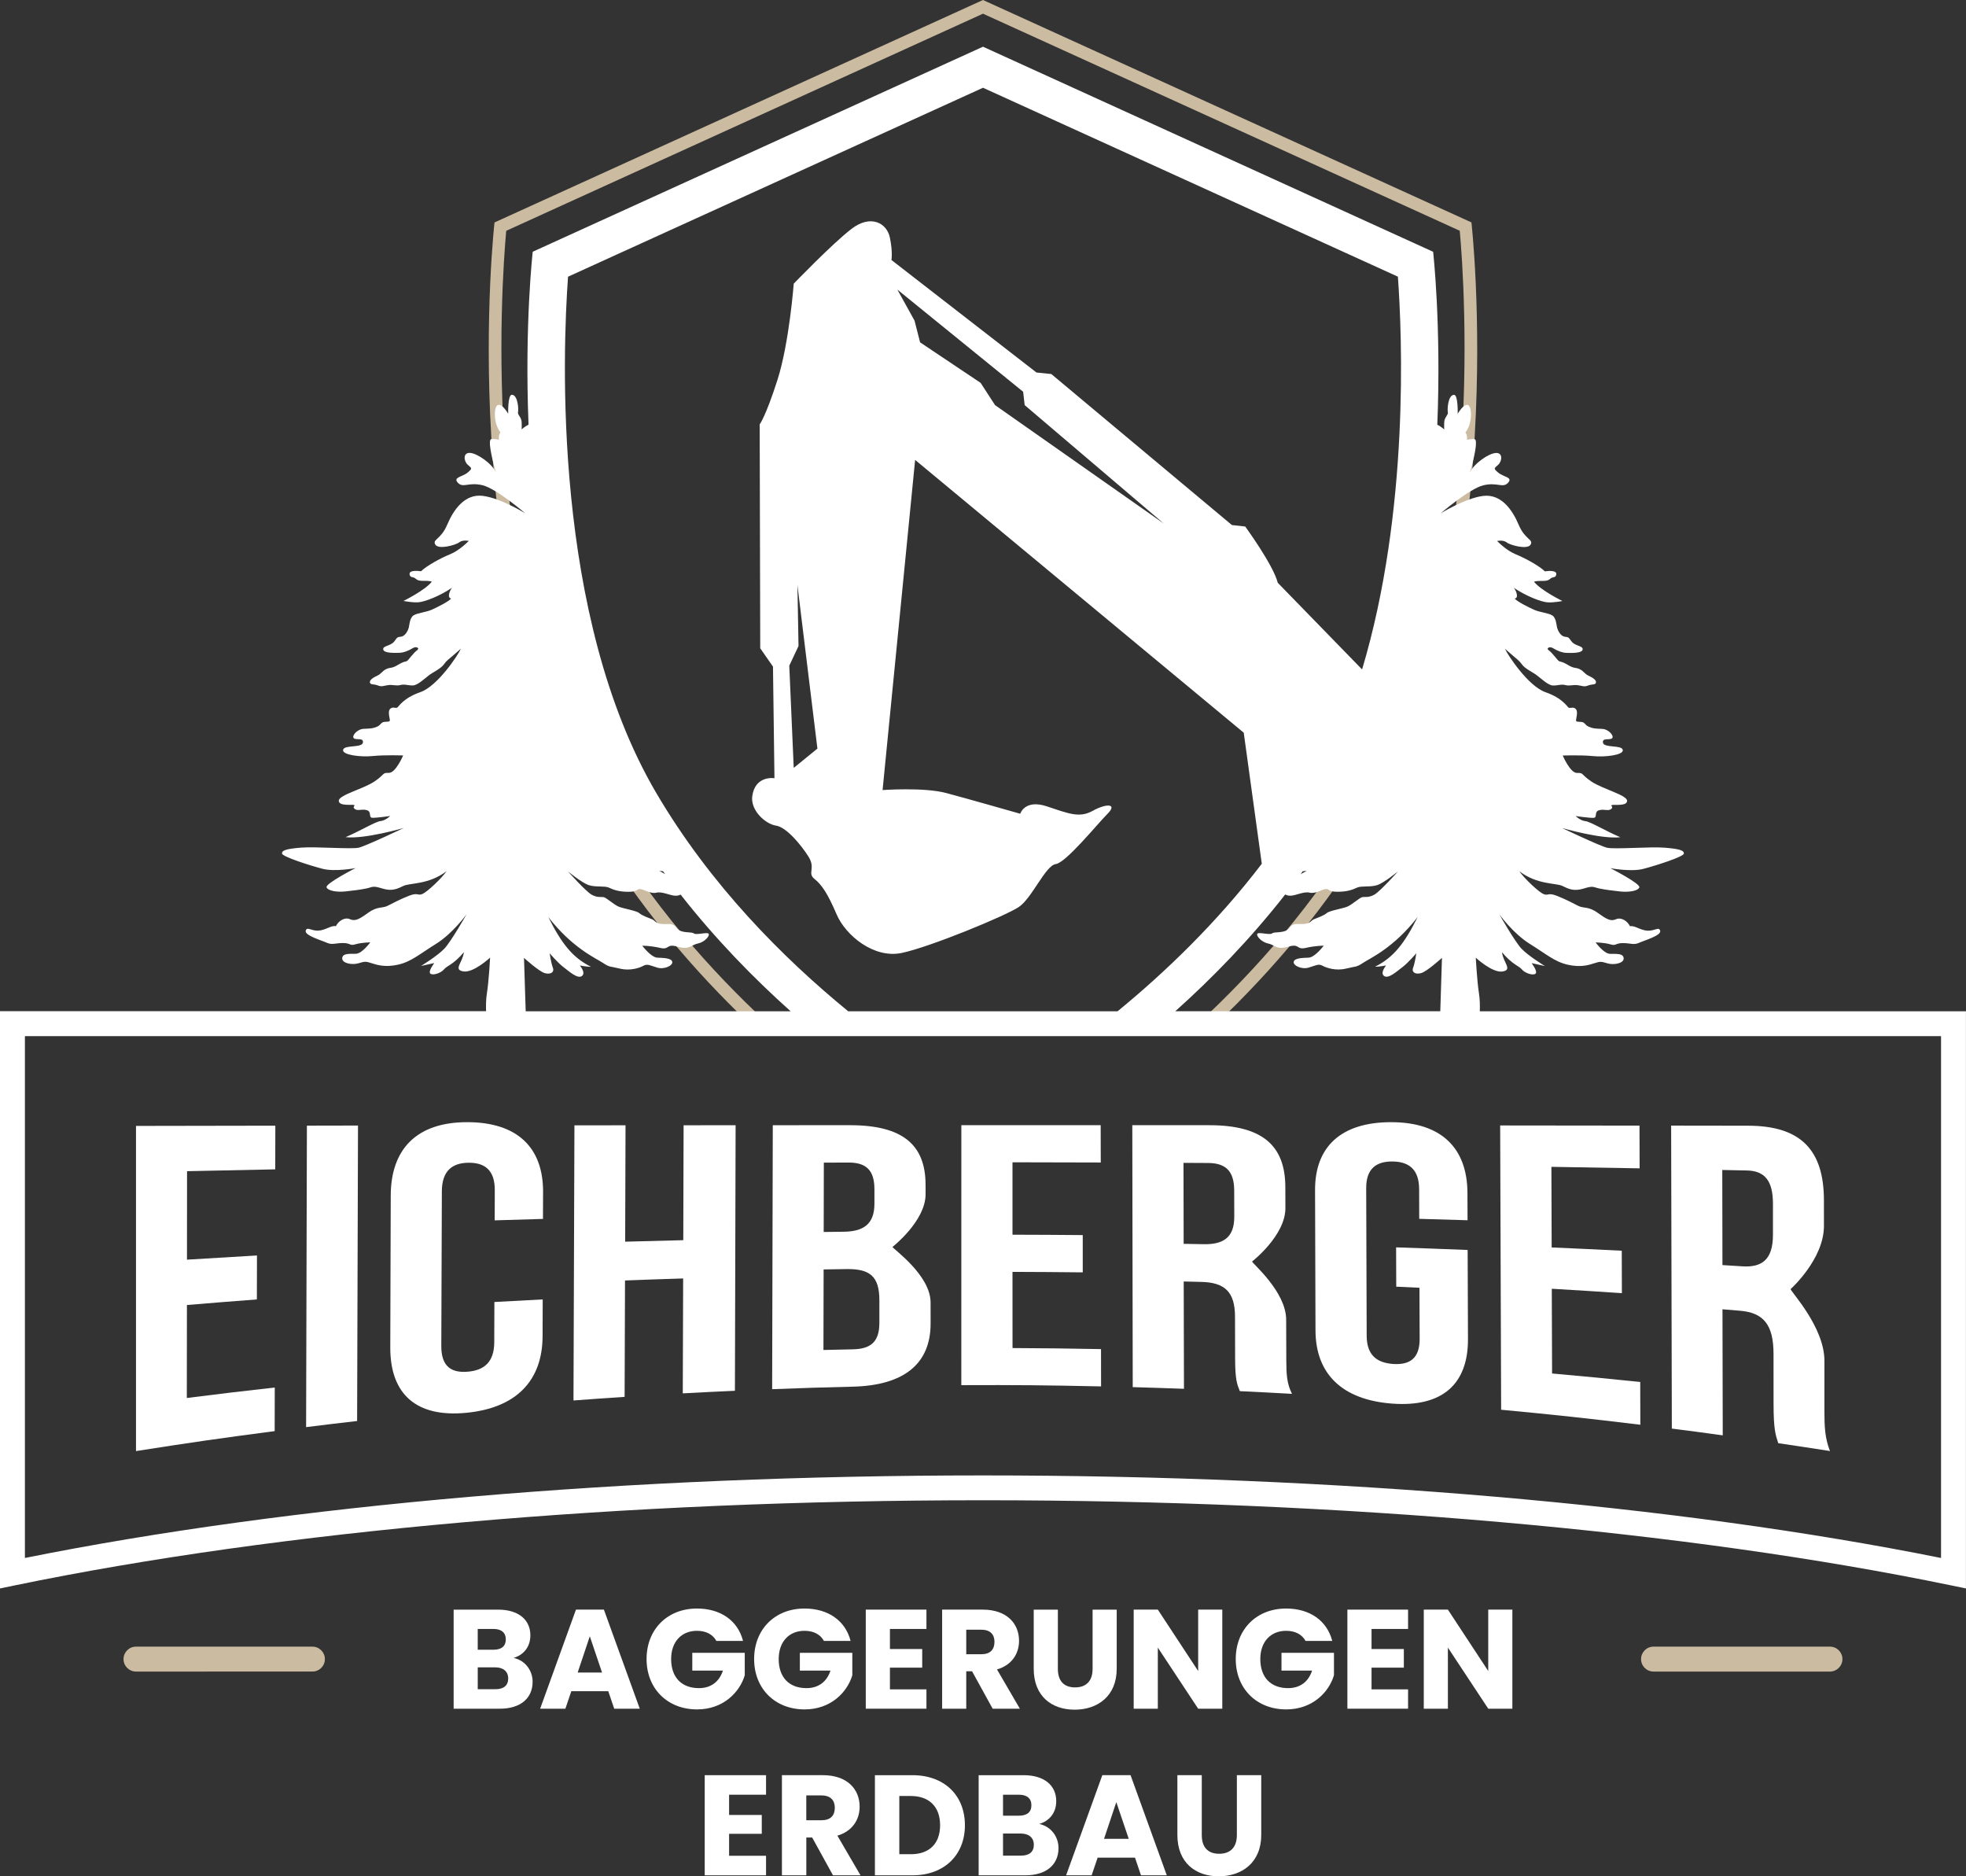 <?xml version="1.0" encoding="utf-8"?>
<!-- Generator: Adobe Illustrator 16.0.0, SVG Export Plug-In . SVG Version: 6.00 Build 0)  -->
<!DOCTYPE svg PUBLIC "-//W3C//DTD SVG 1.1//EN" "http://www.w3.org/Graphics/SVG/1.1/DTD/svg11.dtd">
<svg version="1.1" id="Ebene_1" xmlns="http://www.w3.org/2000/svg" xmlns:xlink="http://www.w3.org/1999/xlink" x="0px" y="0px"
	 width="113.39px" height="108.192px" viewBox="0 0 113.39 108.192" enable-background="new 0 0 113.39 108.192"
	 xml:space="preserve">
<rect x="0" y="0" width="113.39" height="108.192" fill="#333333" stroke="none"/>
<g>
	<path fill="#CBBBA0" d="M84.866,12.824c0,0-28.168-12.824-28.172-12.824L28.521,12.827c0,0-2.402,21.216,5.71,35.033
		c2.588,4.406,5.809,8.133,8.997,11.17h1.063c-3.335-3.092-6.746-6.946-9.44-11.534c-7.289-12.413-5.926-31.21-5.654-34.187
		L56.694,0.789C59.473,2.053,81.06,11.88,84.192,13.306c0.271,2.977,1.635,21.774-5.654,34.188
		c-2.693,4.587-6.107,8.441-9.444,11.536h1.064c3.188-3.038,6.411-6.764,8.999-11.172C87.27,34.041,84.866,12.824,84.866,12.824z"/>
	<path fill="#FFFFFF" d="M15.847,80.007c-2.03,0.228-3.045,0.349-5.072,0.604c0.003-2.145,0.004-3.216,0.006-5.361
		c1.613-0.135,2.42-0.199,4.034-0.322c0.002-1.015,0.004-1.521,0.006-2.535c-1.615,0.093-2.423,0.141-4.037,0.242
		c0.002-2.04,0.002-3.062,0.004-5.102c2.035-0.045,3.052-0.066,5.087-0.106c0.002-1.007,0.003-1.511,0.005-2.518
		c-3.214,0.005-4.822,0.008-8.036,0.014c0,7.5,0,11.249,0,18.749c3.194-0.5,4.795-0.732,7.998-1.15
		C15.844,81.515,15.844,81.013,15.847,80.007z"/>
	<path fill="#FFFFFF" d="M20.648,64.901c-1.179,0.002-1.768,0.005-2.947,0.006c-0.018,6.954-0.028,10.43-0.046,17.384
		c1.176-0.146,1.765-0.217,2.942-0.353C20.618,75.123,20.627,71.716,20.648,64.901z"/>
	<path fill="#FFFFFF" d="M26.886,81.466c2.893-0.277,4.398-1.854,4.408-4.415c0.003-0.851,0.004-1.273,0.007-2.124
		c-1.115,0.057-1.673,0.087-2.787,0.149c-0.003,0.928-0.004,1.393-0.008,2.32c-0.004,1.159-0.596,1.622-1.533,1.699
		s-1.524-0.296-1.521-1.476c0.012-3.569,0.02-5.354,0.032-8.923c0.004-1.18,0.594-1.638,1.531-1.65
		c0.938-0.012,1.526,0.421,1.522,1.581c-0.003,0.696-0.003,1.045-0.006,1.741c1.114-0.034,1.671-0.052,2.785-0.083
		c0.002-0.622,0.004-0.933,0.006-1.555c0.009-2.561-1.486-4.024-4.38-4.024s-4.398,1.537-4.406,4.23
		c-0.012,3.5-0.017,5.251-0.027,8.751C22.501,80.381,23.994,81.744,26.886,81.466z"/>
	<path fill="#FFFFFF" d="M36.048,73.835c1.341-0.051,2.012-0.075,3.353-0.117c-0.009,2.65-0.013,3.976-0.021,6.626
		c1.202-0.065,1.805-0.095,3.007-0.149c0.017-6.125,0.023-9.187,0.04-15.311c-1.2,0-1.8,0-3,0.001
		c-0.009,2.65-0.009,3.976-0.018,6.626c-1.341,0.032-2.011,0.049-3.352,0.087c0.01-2.685,0.011-4.026,0.021-6.711
		c-1.179,0.001-1.769,0.002-2.947,0.002c-0.021,6.347-0.032,9.52-0.055,15.865c1.179-0.088,1.77-0.131,2.949-0.208
		C36.035,77.861,36.04,76.52,36.048,73.835z"/>
	<path fill="#FFFFFF" d="M53.673,76.324c0-0.488-0.001-0.73-0.001-1.22c0.001-1.586-2.194-3.112-2.197-3.202
		c0,0,1.908-1.492,1.908-3.035c0-0.215,0-0.322,0-0.536c0.001-2.315-1.311-3.451-4.365-3.45c-1.778,0-2.668,0-4.447,0.001
		c-0.015,6.089-0.021,9.132-0.037,15.222c1.858-0.071,2.79-0.102,4.648-0.146C52.138,79.887,53.672,78.64,53.673,76.324z
		 M47.515,67.04c0.568-0.003,0.852-0.003,1.42-0.005c1.046-0.005,1.5,0.468,1.498,1.544c0,0.335,0,0.503,0,0.839
		c-0.002,1.203-0.675,1.594-1.775,1.606c-0.461,0.005-0.689,0.008-1.151,0.014C47.509,69.439,47.512,68.639,47.515,67.04z
		 M47.503,73.198c0.526-0.009,0.788-0.013,1.313-0.02c1.343-0.02,1.905,0.405,1.902,1.803c0,0.524,0,0.788,0,1.313
		c-0.002,1.117-0.539,1.49-1.532,1.511c-0.677,0.014-1.017,0.021-1.693,0.038C47.498,75.985,47.5,75.056,47.503,73.198z"/>
	<path fill="#FFFFFF" d="M63.505,79.943c-0.002-0.86-0.002-1.291-0.003-2.151c-2.041-0.038-3.063-0.05-5.104-0.06
		c-0.001-1.756-0.001-2.636-0.002-4.393c1.621,0.005,2.432,0.012,4.052,0.028c0-0.859,0-1.289,0-2.149
		c-1.62-0.013-2.431-0.019-4.052-0.022c0-1.671,0-2.505,0-4.176c2.037,0.002,3.054,0.005,5.091,0.012
		c-0.002-0.86-0.004-1.291-0.005-2.151c-3.215-0.001-4.821-0.002-8.036-0.002c-0.002,5.997,0,8.994-0.002,14.992
		C58.67,79.858,60.28,79.874,63.505,79.943z"/>
	<path fill="#FFFFFF" d="M68.286,80.081c-0.005-2.476-0.009-3.712-0.015-6.188c0.408,0.01,0.612,0.016,1.021,0.025
		c1.342,0.032,1.934,0.573,1.938,1.996c0.003,0.963,0.003,1.445,0.006,2.408c0.003,1.248,0.111,1.493,0.273,1.895
		c1.202,0.058,1.804,0.087,3.007,0.155c-0.298-0.592-0.325-1.143-0.328-1.895c-0.002-0.955-0.005-1.432-0.008-2.387
		c-0.005-1.614-1.967-3.253-1.967-3.348c0,0,1.928-1.493,1.923-3.084c-0.002-0.486-0.003-0.731-0.004-1.218
		c-0.007-2.387-1.327-3.557-4.381-3.558c-1.779-0.001-2.667-0.003-4.445-0.003c0.01,6.042,0.015,9.063,0.025,15.106
		C66.513,80.02,67.104,80.038,68.286,80.081z M69.679,67.06c1.044,0.007,1.501,0.493,1.504,1.588
		c0.001,0.604,0.003,0.907,0.004,1.511c0.004,1.226-0.665,1.604-1.766,1.584c-0.462-0.009-0.692-0.014-1.153-0.021
		c-0.005-1.867-0.006-2.802-0.01-4.669C68.825,67.055,69.11,67.057,69.679,67.06z"/>
	<path fill="#FFFFFF" d="M80.284,80.934c2.896,0.219,4.391-1.119,4.382-3.714c-0.008-2.058-0.012-3.086-0.019-5.144
		c-1.65-0.065-2.476-0.096-4.126-0.151c0.003,0.907,0.005,1.359,0.008,2.267c0.535,0.024,0.804,0.038,1.339,0.063
		c0.005,1.179,0.007,1.766,0.011,2.944c0.004,1.142-0.584,1.511-1.522,1.45c-0.938-0.062-1.53-0.501-1.533-1.626
		c-0.012-3.404-0.017-5.106-0.028-8.511c-0.004-1.126,0.583-1.548,1.521-1.538c0.938,0.01,1.528,0.451,1.532,1.593
		c0.002,0.686,0.002,1.027,0.005,1.713c1.114,0.03,1.674,0.048,2.788,0.082c-0.003-0.63-0.004-0.945-0.006-1.576
		c-0.01-2.595-1.513-4.079-4.406-4.079s-4.392,1.425-4.383,3.916c0.01,3.238,0.016,4.855,0.025,8.094
		C75.88,79.207,77.389,80.714,80.284,80.934z"/>
	<path fill="#FFFFFF" d="M94.607,82.154c-0.003-0.986-0.003-1.479-0.006-2.465c-2.031-0.211-3.05-0.309-5.084-0.491
		c-0.007-1.954-0.01-2.932-0.017-4.886c1.617,0.096,2.427,0.146,4.043,0.254c-0.003-0.979-0.004-1.468-0.007-2.447
		c-1.616-0.081-2.426-0.117-4.043-0.189c-0.007-1.859-0.008-2.789-0.015-4.648c2.036,0.032,3.052,0.05,5.088,0.087
		c-0.003-0.985-0.004-1.478-0.007-2.464c-3.215-0.004-4.82-0.006-8.036-0.009c0.023,6.557,0.033,9.835,0.056,16.392
		C89.794,81.593,91.4,81.767,94.607,82.154z"/>
	<path fill="#FFFFFF" d="M99.36,82.765c-0.005-2.907-0.01-4.36-0.015-7.269c0.406,0.033,0.611,0.051,1.017,0.085
		c1.336,0.111,1.926,0.79,1.927,2.485c0.001,1.148,0.001,1.721,0.002,2.869c0.002,1.487,0.11,1.788,0.271,2.282
		c1.193,0.176,1.791,0.267,2.983,0.453c-0.293-0.743-0.321-1.413-0.321-2.321c0-1.154,0.001-1.729,0.001-2.884
		c0-1.95-1.956-3.998-1.95-4.134c0,0,1.922-1.719,1.922-3.642c0-0.588-0.001-0.88-0.001-1.468c0-2.884-1.311-4.305-4.364-4.31
		c-1.779-0.002-2.67-0.003-4.448-0.006c0.017,6.988,0.024,10.481,0.04,17.47C97.599,82.525,98.187,82.604,99.36,82.765z
		 M100.753,67.492c1.044,0.022,1.501,0.607,1.503,1.911c0,0.721-0.001,1.079,0,1.799c0.001,1.461-0.666,1.888-1.763,1.817
		c-0.46-0.029-0.69-0.044-1.15-0.072c-0.003-2.194-0.006-3.291-0.01-5.484C99.901,67.475,100.186,67.48,100.753,67.492z"/>
	<g>
		<path fill="#FFFFFF" d="M29.621,95.598c0.553-0.161,0.968-0.611,0.968-1.301c0-0.903-0.691-1.482-1.855-1.482h-2.57v5.713h2.66
			c1.203,0,1.895-0.61,1.895-1.555C30.717,96.321,30.287,95.737,29.621,95.598z M27.553,93.929h0.911
			c0.455,0,0.708,0.213,0.708,0.603c0,0.392-0.253,0.594-0.708,0.594h-0.911V93.929z M28.579,97.403h-1.025v-1.26h1.009
			c0.464,0,0.748,0.237,0.748,0.642C29.31,97.193,29.042,97.403,28.579,97.403z"/>
		<path fill="#FFFFFF" d="M33.219,92.814l-2.066,5.713h1.456l0.342-1.009h2.131l0.344,1.009h1.473l-2.069-5.713H33.219z
			 M33.317,96.443l0.7-2.09l0.707,2.09H33.317z"/>
		<path fill="#FFFFFF" d="M42.954,95.306h-3.026v1.025h1.767c-0.212,0.642-0.691,1.01-1.383,1.01c-1.003,0-1.604-0.621-1.604-1.678
			c0-0.993,0.594-1.627,1.489-1.627c0.52,0,0.91,0.203,1.121,0.584h1.537c-0.298-1.17-1.293-1.869-2.658-1.869
			c-1.709,0-2.906,1.204-2.906,2.912s1.205,2.905,2.913,2.905c1.505,0,2.458-0.985,2.75-1.969V95.306z"/>
		<path fill="#FFFFFF" d="M49.158,95.306h-3.026v1.025h1.767c-0.213,0.642-0.692,1.01-1.384,1.01c-1.003,0-1.603-0.621-1.603-1.678
			c0-0.993,0.593-1.627,1.487-1.627c0.521,0,0.912,0.203,1.123,0.584h1.537c-0.299-1.17-1.294-1.869-2.66-1.869
			c-1.708,0-2.904,1.204-2.904,2.912s1.204,2.905,2.913,2.905c1.504,0,2.458-0.985,2.75-1.969V95.306z"/>
		<polygon fill="#FFFFFF" points="53.433,93.929 53.433,92.814 49.934,92.814 49.934,98.527 53.433,98.527 53.433,97.412 
			51.327,97.412 51.327,96.16 53.189,96.16 53.189,95.086 51.327,95.086 51.327,93.929 		"/>
		<path fill="#FFFFFF" d="M58.774,94.613c0-0.993-0.701-1.799-2.1-1.799h-2.336v5.713h1.391V96.37h0.335l1.188,2.157h1.569
			l-1.319-2.263C58.384,96.004,58.774,95.329,58.774,94.613z M56.592,95.387h-0.863v-1.416h0.863c0.521,0,0.765,0.276,0.765,0.699
			C57.357,95.118,57.114,95.387,56.592,95.387z"/>
		<path fill="#FFFFFF" d="M64.407,96.226v-3.411h-1.391v3.419c0,0.675-0.351,1.065-1.009,1.065c-0.661,0-0.994-0.391-0.994-1.065
			v-3.419h-1.393v3.411c0,1.578,1.035,2.358,2.361,2.358C63.301,98.584,64.407,97.804,64.407,96.226z"/>
		<polygon fill="#FFFFFF" points="69.105,98.527 70.496,98.527 70.496,92.814 69.105,92.814 69.105,96.354 66.778,92.814 
			65.386,92.814 65.386,98.527 66.778,98.527 66.778,95.004 		"/>
		<path fill="#FFFFFF" d="M76.937,96.6v-1.294H73.91v1.025h1.765c-0.211,0.642-0.691,1.01-1.383,1.01
			c-1.001,0-1.603-0.621-1.603-1.678c0-0.993,0.594-1.627,1.488-1.627c0.52,0,0.912,0.203,1.123,0.584h1.538
			c-0.302-1.17-1.294-1.869-2.661-1.869c-1.709,0-2.905,1.204-2.905,2.912s1.204,2.905,2.913,2.905
			C75.69,98.568,76.644,97.583,76.937,96.6z"/>
		<polygon fill="#FFFFFF" points="81.211,93.929 81.211,92.814 77.711,92.814 77.711,98.527 81.211,98.527 81.211,97.412 
			79.104,97.412 79.104,96.16 80.967,96.16 80.967,95.086 79.104,95.086 79.104,93.929 		"/>
		<polygon fill="#FFFFFF" points="85.835,98.527 87.226,98.527 87.226,92.814 85.835,92.814 85.835,96.354 83.508,92.814 
			82.117,92.814 82.117,98.527 83.508,98.527 83.508,95.004 		"/>
		<path fill="#CBBBA0" d="M18.02,94.949H7.843c-0.397,0-0.719,0.321-0.719,0.718c0,0.397,0.321,0.719,0.719,0.719H18.02
			c0.396,0,0.718-0.321,0.718-0.719C18.737,95.271,18.416,94.949,18.02,94.949z"/>
		<path fill="#CBBBA0" d="M105.544,94.949H95.367c-0.396,0-0.718,0.321-0.718,0.718c0,0.397,0.321,0.719,0.718,0.719h10.177
			c0.397,0,0.719-0.321,0.719-0.719C106.263,95.271,105.941,94.949,105.544,94.949z"/>
	</g>
	<path fill="#FFFFFF" d="M85.348,58.312c0.01-0.285,0.01-0.685-0.049-1.043c-0.105-0.639-0.183-2.047-0.183-2.047
		s0.965,0.899,1.551,0.795c0.588-0.104,0.028-0.51-0.038-1.108c0.599,0.718,0.978,0.781,1.147,0.991
		c0.169,0.208,0.625,0.365,0.782,0.248c0.156-0.117-0.222-0.613-0.222-0.613l0.769,0.17c0,0-0.964-0.588-1.354-1.004
		c-0.392-0.417-1.279-1.981-1.279-1.981s0.797,1.108,1.761,1.707c0.965,0.599,1.435,1.032,2.191,1.201
		c0.757,0.17,1.226,0.013,1.552-0.092s0.365-0.097,0.736,0.013c0.371,0.11,0.951,0,0.934-0.293
		c-0.021-0.294-0.418-0.249-0.784-0.255c-0.363-0.007-0.833-0.659-0.833-0.659s0.515,0.009,0.854,0.112
		c0.34,0.104,0.268-0.073,0.718-0.073s0.618,0.125,0.938-0.018c0.319-0.145,1.278-0.418,1.213-0.686
		c-0.065-0.267-0.301,0.007-0.725-0.011c-0.423-0.021-0.755-0.32-1.017-0.256c-0.136-0.293-0.502-0.541-0.809-0.403
		c-0.307,0.136-0.548-0.007-1.063-0.378c-0.516-0.373-0.814-0.241-1.108-0.393c-0.294-0.148-0.73-0.384-1.245-0.584
		c-0.516-0.202-0.489,0.019-0.764-0.099c-0.273-0.117-1.076-0.866-1.395-1.316c1.031,0.788,2.118,0.671,2.484,0.848
		c0.364,0.176,0.664,0.326,1.231,0.15c0.568-0.176,0.535-0.079,0.913,0c0.379,0.078,0.737,0.118,1.192,0.169
		c0.457,0.053,1.019-0.019,1.103-0.234c0.084-0.215-1.669-1.109-1.669-1.109s1.181,0.228,1.904,0.039
		c0.724-0.189,2.321-0.699,2.333-0.88c0.014-0.183-0.239-0.267-1.082-0.339c-0.84-0.072-2.926,0.104-3.351,0
		s-2.589-1.134-2.589-1.134s2.269,0.658,3.358,0.529c-0.814-0.34-1.728-0.9-2.015-0.927c-0.287-0.025-0.562-0.293-0.562-0.293
		s0.77,0.111,1.024,0.104c0.253-0.006,0.024-0.345,0.318-0.437c0.295-0.091,0.536,0.066,0.705-0.073
		c0.17-0.135-0.066-0.181,0.038-0.227c0.104-0.045,0.888,0.084,0.882-0.249c-0.009-0.332-1.416-0.678-2.055-1.107
		c-0.639-0.431-0.429-0.509-0.828-0.497c-0.397,0.014-0.829-1.004-0.829-1.004s1.037-0.039,1.742,0.032
		c0.704,0.071,1.779-0.058,1.722-0.357c-0.06-0.3-1.082-0.099-1.142-0.412c-0.059-0.312,0.397-0.13,0.528-0.261
		c0.129-0.129-0.196-0.528-0.587-0.539c-0.391-0.015-0.528-0.021-0.763-0.125c-0.235-0.104-0.206-0.25-0.414-0.274
		c-0.209-0.023-0.297,0.003-0.316-0.075c-0.02-0.079,0.131-0.485-0.003-0.656c-0.134-0.169-0.333-0.045-0.42-0.09
		c-0.088-0.047-0.34-0.548-1.338-0.894c-0.997-0.346-2.178-2.139-2.341-2.505c0.816,0.717,0.789,0.64,0.978,0.899
		c0.19,0.262,0.619,0.445,0.867,0.634c0.249,0.188,0.652,0.58,0.927,0.585c0.273,0.008,0.47-0.09,0.718-0.024
		c0.247,0.065,0.431-0.032,0.711,0.006c0.279,0.04,0.364,0.11,0.593,0.018c0.227-0.09,0.436-0.024,0.456-0.175
		c0.021-0.149-0.195-0.281-0.431-0.391c-0.234-0.111-0.267-0.261-0.515-0.379c-0.249-0.116-0.294-0.013-0.672-0.241
		c-0.378-0.228-0.443-0.169-0.527-0.228c-0.086-0.059-0.372-0.469-0.567-0.606c-0.196-0.137,0.045-0.254,0.241-0.131
		c0.195,0.125,0.508,0.263,0.769,0.269c0.261,0.007,0.888,0.032,0.933-0.189c0.046-0.222-0.425-0.194-0.633-0.463
		c-0.208-0.267-0.149-0.241-0.404-0.281c-0.254-0.039-0.403-0.391-0.437-0.52c-0.032-0.132-0.053-0.562-0.273-0.705
		c-0.223-0.143-0.712-0.176-1.051-0.326c-0.338-0.15-0.977-0.475-1.121-0.646c0.277-0.042,0.043-0.541-0.061-0.629
		c0.71,0.479,1.58,0.821,1.957,0.846c0.377,0.023,0.856-0.078,0.856-0.078s-1.248-0.611-1.64-1.115
		c0.362-0.102,0.709,0.034,0.911-0.147c0.199-0.18,0.332-0.039,0.375-0.269c0.045-0.23-0.396-0.22-0.66-0.18
		c-0.292-0.295-1.104-0.748-1.672-0.979s-1.08-0.772-1.08-0.772s0.347-0.078,0.552,0.083c0.206,0.163,1.204,0.435,1.38,0.127
		c0.176-0.307-0.323-0.279-0.686-1.138c-0.362-0.861-1.009-1.799-2.052-1.669c-1.043,0.131-2.451,1.006-2.451,1.006
		s1.655-1.423,2.464-1.619c0.808-0.195,1.121,0.183,1.422-0.143c0.299-0.325-0.248-0.325-0.562-0.586
		c-0.313-0.262-0.222-0.249,0-0.458c0.222-0.208,0.275-0.691-0.13-0.678c-0.403,0.013-1.266,0.6-1.501,1.121
		c0.25-0.86,0.472-1.891,0.262-1.917s-0.442,0.039-0.442,0.039s0.052-0.243-0.085-0.428c0.382-0.431,0.409-1.443,0.161-1.571
		c-0.25-0.125-0.606,0.5-0.606,0.5s0.033-1.105-0.214-1.095c-0.353,0.013-0.391,0.861-0.353,1.004
		c0.04,0.143-0.195,0.286-0.208,0.561c-0.014,0.274,0,0.431,0,0.431s-0.189-0.173-0.4-0.274c0.233-5.771-0.241-9.971-0.241-9.971
		S56.698,2.693,56.694,2.693L30.725,14.516c0,0-0.475,4.199-0.241,9.97c-0.211,0.102-0.399,0.273-0.399,0.273s0.014-0.157,0-0.431
		c-0.013-0.274-0.247-0.417-0.208-0.561c0.038-0.143,0-0.991-0.353-1.004c-0.246-0.01-0.214,1.095-0.214,1.095
		s-0.356-0.625-0.606-0.5c-0.248,0.128-0.22,1.14,0.161,1.571c-0.137,0.185-0.085,0.428-0.085,0.428s-0.232-0.064-0.442-0.039
		c-0.209,0.026,0.013,1.056,0.262,1.917c-0.235-0.521-1.098-1.108-1.501-1.121c-0.405-0.014-0.352,0.47-0.13,0.678
		c0.222,0.208,0.313,0.196,0,0.458c-0.313,0.261-0.86,0.261-0.561,0.586c0.301,0.326,0.613-0.052,1.421,0.143
		c0.809,0.196,2.464,1.619,2.464,1.619s-1.408-0.875-2.45-1.006c-1.044-0.13-1.69,0.808-2.053,1.669
		c-0.362,0.859-0.861,0.831-0.686,1.138c0.177,0.308,1.174,0.036,1.381-0.127c0.204-0.161,0.551-0.083,0.551-0.083
		s-0.512,0.542-1.08,0.772c-0.567,0.23-1.379,0.684-1.672,0.979c-0.265-0.04-0.704-0.05-0.66,0.18
		c0.043,0.23,0.176,0.088,0.376,0.269c0.202,0.181,0.548,0.045,0.91,0.147c-0.392,0.504-1.639,1.115-1.639,1.115
		s0.479,0.102,0.855,0.078c0.378-0.024,1.247-0.366,1.957-0.846c-0.104,0.088-0.338,0.587-0.061,0.629
		c-0.145,0.171-0.783,0.495-1.121,0.646c-0.339,0.15-0.828,0.183-1.051,0.326c-0.221,0.144-0.241,0.573-0.273,0.705
		c-0.033,0.129-0.183,0.481-0.437,0.52c-0.255,0.04-0.196,0.014-0.404,0.281c-0.208,0.269-0.679,0.241-0.633,0.463
		c0.045,0.222,0.672,0.196,0.933,0.189c0.261-0.006,0.573-0.144,0.77-0.269c0.195-0.123,0.437-0.005,0.24,0.131
		c-0.195,0.137-0.481,0.547-0.566,0.606s-0.15,0-0.527,0.228c-0.379,0.229-0.424,0.125-0.673,0.241
		c-0.247,0.118-0.28,0.268-0.515,0.379c-0.235,0.11-0.451,0.241-0.431,0.391c0.021,0.15,0.229,0.084,0.457,0.175
		c0.229,0.092,0.313,0.021,0.592-0.018c0.281-0.039,0.464,0.059,0.711-0.006c0.249-0.066,0.444,0.032,0.719,0.024
		c0.273-0.005,0.677-0.396,0.926-0.585c0.248-0.189,0.677-0.372,0.867-0.634c0.188-0.26,0.162-0.182,0.978-0.899
		c-0.163,0.366-1.344,2.159-2.341,2.505c-0.998,0.346-1.25,0.847-1.337,0.894c-0.088,0.045-0.287-0.079-0.421,0.09
		c-0.134,0.171,0.018,0.577-0.002,0.656c-0.021,0.078-0.108,0.052-0.316,0.075c-0.209,0.024-0.18,0.169-0.415,0.274
		c-0.234,0.104-0.372,0.11-0.763,0.125c-0.391,0.011-0.716,0.41-0.587,0.539c0.131,0.131,0.587-0.051,0.528,0.261
		c-0.06,0.313-1.082,0.111-1.142,0.412c-0.057,0.3,1.018,0.429,1.722,0.357c0.705-0.071,1.742-0.032,1.742-0.032
		s-0.432,1.018-0.829,1.004c-0.398-0.012-0.189,0.066-0.828,0.497c-0.639,0.43-2.046,0.775-2.055,1.107
		c-0.006,0.333,0.778,0.204,0.882,0.249c0.104,0.045-0.131,0.091,0.038,0.227c0.169,0.139,0.41-0.018,0.705,0.073
		c0.294,0.091,0.065,0.431,0.318,0.437c0.255,0.007,1.024-0.104,1.024-0.104s-0.274,0.268-0.561,0.293
		c-0.288,0.027-1.201,0.587-2.015,0.927c1.089,0.129,3.357-0.529,3.357-0.529s-2.164,1.03-2.589,1.134s-2.511-0.072-3.351,0
		c-0.843,0.072-1.096,0.156-1.082,0.339c0.012,0.182,1.609,0.691,2.333,0.88c0.725,0.189,1.905-0.039,1.905-0.039
		s-1.753,0.894-1.669,1.109c0.084,0.215,0.646,0.287,1.103,0.234c0.456-0.051,0.814-0.091,1.192-0.169
		c0.378-0.079,0.346-0.176,0.913,0c0.567,0.176,0.867,0.026,1.231-0.15c0.367-0.176,1.454-0.06,2.484-0.848
		c-0.318,0.45-1.121,1.199-1.395,1.316c-0.274,0.118-0.248-0.103-0.763,0.099c-0.516,0.2-0.952,0.436-1.246,0.584
		c-0.293,0.152-0.593,0.02-1.108,0.393c-0.515,0.372-0.756,0.515-1.063,0.378c-0.307-0.137-0.672,0.11-0.809,0.403
		c-0.261-0.064-0.594,0.235-1.017,0.256c-0.424,0.018-0.659-0.256-0.725,0.011c-0.064,0.268,0.894,0.542,1.213,0.686
		c0.32,0.143,0.488,0.018,0.939,0.018c0.45,0,0.378,0.177,0.718,0.073c0.34-0.104,0.854-0.112,0.854-0.112s-0.47,0.652-0.834,0.659
		c-0.366,0.006-0.764-0.039-0.784,0.255c-0.018,0.293,0.563,0.403,0.934,0.293c0.371-0.109,0.41-0.117,0.736-0.013
		s0.795,0.262,1.552,0.092c0.757-0.169,1.227-0.602,2.191-1.201c0.964-0.598,1.762-1.707,1.762-1.707s-0.889,1.564-1.28,1.981
		c-0.391,0.416-1.354,1.004-1.354,1.004l0.769-0.17c0,0-0.379,0.496-0.222,0.613c0.156,0.117,0.612-0.04,0.781-0.248
		c0.17-0.21,0.549-0.273,1.148-0.991c-0.067,0.599-0.627,1.004-0.039,1.108c0.586,0.104,1.552-0.795,1.552-0.795
		s-0.078,1.408-0.184,2.047c-0.059,0.358-0.059,0.758-0.049,1.043H0v33.285l0.863-0.178c15.32-3.164,35.148-4.907,55.83-4.907
		c20.682,0,40.51,1.743,55.831,4.907l0.863,0.178V58.312H85.348z M79.946,55.67c0,0-0.366,0.424-0.119,0.607
		c0.248,0.182,0.719-0.254,1.057-0.508c0.34-0.256,0.803-0.804,0.803-0.804s-0.077,0.554-0.182,0.822
		c-0.104,0.267,0.115,0.417,0.456,0.325c0.338-0.09,1.205-0.88,1.205-0.88l-0.097,3.078H67.785c2.131-1.905,4.32-4.152,6.34-6.732
		c0.07,0.033,0.136,0.07,0.299,0.07c0.312,0,0.769-0.261,1.113-0.175c0.346,0.083,0.725-0.21,0.946-0.21s0.085,0.158,0.666,0.158
		c0.579,0,0.887-0.131,1.127-0.242c0.241-0.111,0.77-0.012,1.161-0.144c0.39-0.129,1.194-0.787,1.194-0.787s-1.019,1.14-1.358,1.336
		c-0.338,0.194-0.561,0.115-0.711,0.149c-0.151,0.034-0.577,0.43-0.86,0.548c-0.285,0.116-1.018,0.225-1.184,0.371
		c-0.167,0.148-0.544,0.275-0.734,0.353c-0.189,0.078-0.182,0.248-0.597,0.273c-0.415,0.024-0.593-0.085-0.831,0.239
		c-0.241,0.323-0.855,0.191-0.982,0.302c-0.127,0.113-0.738-0.083-0.848,0.015c-0.107,0.099,0.206,0.484,0.611,0.569
		c0.406,0.082,0.475,0.385,1.164,0.184c0.69-0.199,0.444,0.199,1.014,0.07c0.566-0.132,1.031-0.127,1.031-0.127
		s-0.503,0.673-0.871,0.69c-0.366,0.014-0.815,0.023-0.859,0.239c-0.045,0.214,0.454,0.453,0.854,0.337
		c0.401-0.118,0.573-0.24,0.802-0.113c0.23,0.127,0.772,0.313,1.364,0.167c0.593-0.146,0.577-0.063,0.983-0.332
		c0.406-0.27,1.756-0.851,3.145-2.641c-0.753,1.505-1.379,2.326-2.455,2.865C79.495,55.755,79.946,55.67,79.946,55.67z
		 M75.016,50.406c0.04-0.055,0.079-0.112,0.119-0.167c0.14-0.014,0.227-0.024,0.227-0.024S75.215,50.294,75.016,50.406z
		 M32.762,15.955L56.695,5.06c3.901,1.775,19.546,8.897,23.929,10.893c0.247,3.413,0.666,13.522-2.065,22.648l-4.863-4.996
		c-0.256-1.024-1.878-3.245-1.878-3.245l-0.768-0.085l-10.416-8.708l-0.855-0.087l-8.365-6.488c0,0,0.085-0.427-0.087-1.28
		c-0.169-0.854-1.11-1.369-2.219-0.512c-1.11,0.852-3.329,3.158-3.329,3.158s-0.257,3.414-0.939,5.549
		c-0.684,2.134-1.025,2.561-1.025,2.561l0.032,12.913l0.735,1.057l0.085,6.436c0,0-1.106-0.185-1.279,1.026
		c-0.119,0.83,0.768,1.621,1.368,1.707c0.596,0.084,1.448,1.11,1.876,1.792c0.427,0.685-0.085,0.94,0.341,1.28
		c0.428,0.342,0.769,0.854,1.28,2.049c0.513,1.196,2.137,2.562,3.758,2.221c1.624-0.341,5.976-2.134,6.746-2.647
		c0.768-0.512,1.536-2.392,2.135-2.477c0.598-0.086,2.39-2.305,2.987-2.902c0.597-0.598-0.086-0.599-0.854-0.17
		c-0.769,0.426-1.364,0.17-2.645-0.256c-1.282-0.428-1.537,0.426-1.537,0.426s-2.991-0.854-4.27-1.195
		c-1.28-0.343-3.67-0.171-3.67-0.171l1.877-19.038l18.953,15.73l1.041,7.558c-2.623,3.434-5.596,6.274-8.317,8.505H48.92
		c-3.737-3.059-7.944-7.262-11.074-12.595C31.854,35.513,32.448,20.301,32.762,15.955z M67.121,30.189l-9.733-6.831l-0.831-1.282
		l-3.491-2.336l-0.319-1.25l-0.992-1.792l7.256,5.892l0.086,0.768L67.121,30.189z M45.991,33.73l1.154,9.436l-1.366,1.111
		l-0.257-5.893l0.533-1.131L45.991,33.73z M38.238,50.237c0.04,0.055,0.082,0.107,0.122,0.162c-0.192-0.107-0.333-0.184-0.333-0.184
		S38.107,50.224,38.238,50.237z M30.222,55.234c0,0,0.867,0.79,1.205,0.88c0.341,0.092,0.562-0.059,0.457-0.325
		c-0.104-0.269-0.182-0.822-0.182-0.822s0.462,0.548,0.802,0.804c0.338,0.254,0.809,0.689,1.057,0.508
		c0.247-0.184-0.119-0.607-0.119-0.607s0.451,0.085,0.637,0.072c-1.075-0.539-1.702-1.36-2.455-2.865
		c1.39,1.79,2.738,2.371,3.146,2.641c0.405,0.269,0.39,0.186,0.982,0.332c0.592,0.146,1.135-0.04,1.364-0.167
		c0.229-0.127,0.4-0.005,0.803,0.113c0.4,0.116,0.898-0.123,0.854-0.337c-0.043-0.216-0.493-0.226-0.859-0.239
		c-0.367-0.017-0.871-0.69-0.871-0.69s0.465-0.005,1.031,0.127c0.569,0.129,0.323-0.269,1.015-0.07
		c0.688,0.201,0.757-0.102,1.163-0.184c0.405-0.084,0.719-0.47,0.612-0.569c-0.109-0.098-0.722,0.099-0.848-0.015
		c-0.127-0.111-0.742,0.021-0.982-0.302c-0.239-0.324-0.416-0.215-0.831-0.239c-0.416-0.025-0.408-0.196-0.598-0.273
		c-0.19-0.078-0.567-0.205-0.734-0.353c-0.165-0.146-0.898-0.255-1.183-0.371c-0.283-0.119-0.709-0.515-0.86-0.548
		c-0.151-0.034-0.373,0.045-0.712-0.149c-0.34-0.196-1.357-1.336-1.357-1.336s0.804,0.658,1.193,0.787
		c0.392,0.132,0.921,0.033,1.162,0.144c0.239,0.111,0.547,0.242,1.126,0.242c0.581,0,0.444-0.158,0.667-0.158
		c0.221,0,0.6,0.293,0.945,0.21c0.346-0.086,0.802,0.175,1.114,0.175c0.156,0,0.221-0.035,0.288-0.066
		c2.022,2.579,4.216,4.824,6.347,6.729H30.32L30.222,55.234z M111.95,89.836c-15.29-3.071-34.866-4.76-55.257-4.76
		c-20.392,0-39.966,1.688-55.256,4.76V59.747H111.95V89.836z"/>
	<g>
		<path fill="#FFFFFF" d="M44.182,103.487h-2.131v1.168h1.884v1.086h-1.884v1.267h2.131v1.127h-3.537v-5.774h3.537V103.487z"/>
		<path fill="#FFFFFF" d="M47.458,102.36c1.415,0,2.122,0.814,2.122,1.818c0,0.724-0.395,1.406-1.283,1.67l1.333,2.286h-1.587
			l-1.201-2.18h-0.337v2.18h-1.407v-5.774H47.458z M47.375,103.528h-0.872v1.432h0.872c0.527,0,0.773-0.271,0.773-0.724
			C48.148,103.808,47.902,103.528,47.375,103.528z"/>
		<path fill="#FFFFFF" d="M55.652,105.247c0,1.711-1.185,2.888-3.027,2.888h-2.164v-5.774h2.164
			C54.467,102.36,55.652,103.528,55.652,105.247z M52.535,106.918c1.061,0,1.686-0.609,1.686-1.671c0-1.061-0.625-1.686-1.686-1.686
			h-0.667v3.356H52.535z"/>
		<path fill="#FFFFFF" d="M59.134,108.135h-2.69v-5.774h2.599c1.176,0,1.876,0.584,1.876,1.497c0,0.699-0.42,1.151-0.979,1.316
			c0.675,0.14,1.11,0.731,1.11,1.39C61.05,107.518,60.352,108.135,59.134,108.135z M58.771,103.487H57.85v1.209h0.921
			c0.461,0,0.716-0.205,0.716-0.6C59.487,103.701,59.232,103.487,58.771,103.487z M58.87,105.725h-1.02V107h1.037
			c0.47,0,0.74-0.214,0.74-0.625C59.627,105.963,59.339,105.725,58.87,105.725z"/>
		<path fill="#FFFFFF" d="M65.461,107.115h-2.154l-0.346,1.02h-1.473l2.089-5.774h1.629l2.09,5.774h-1.489L65.461,107.115z
			 M64.384,103.915l-0.708,2.114H65.1L64.384,103.915z"/>
		<path fill="#FFFFFF" d="M67.906,102.36h1.407v3.455c0,0.683,0.337,1.077,1.003,1.077s1.021-0.395,1.021-1.077v-3.455h1.406v3.446
			c0,1.596-1.119,2.386-2.451,2.386c-1.341,0-2.386-0.79-2.386-2.386V102.36z"/>
	</g>
</g>
</svg>
